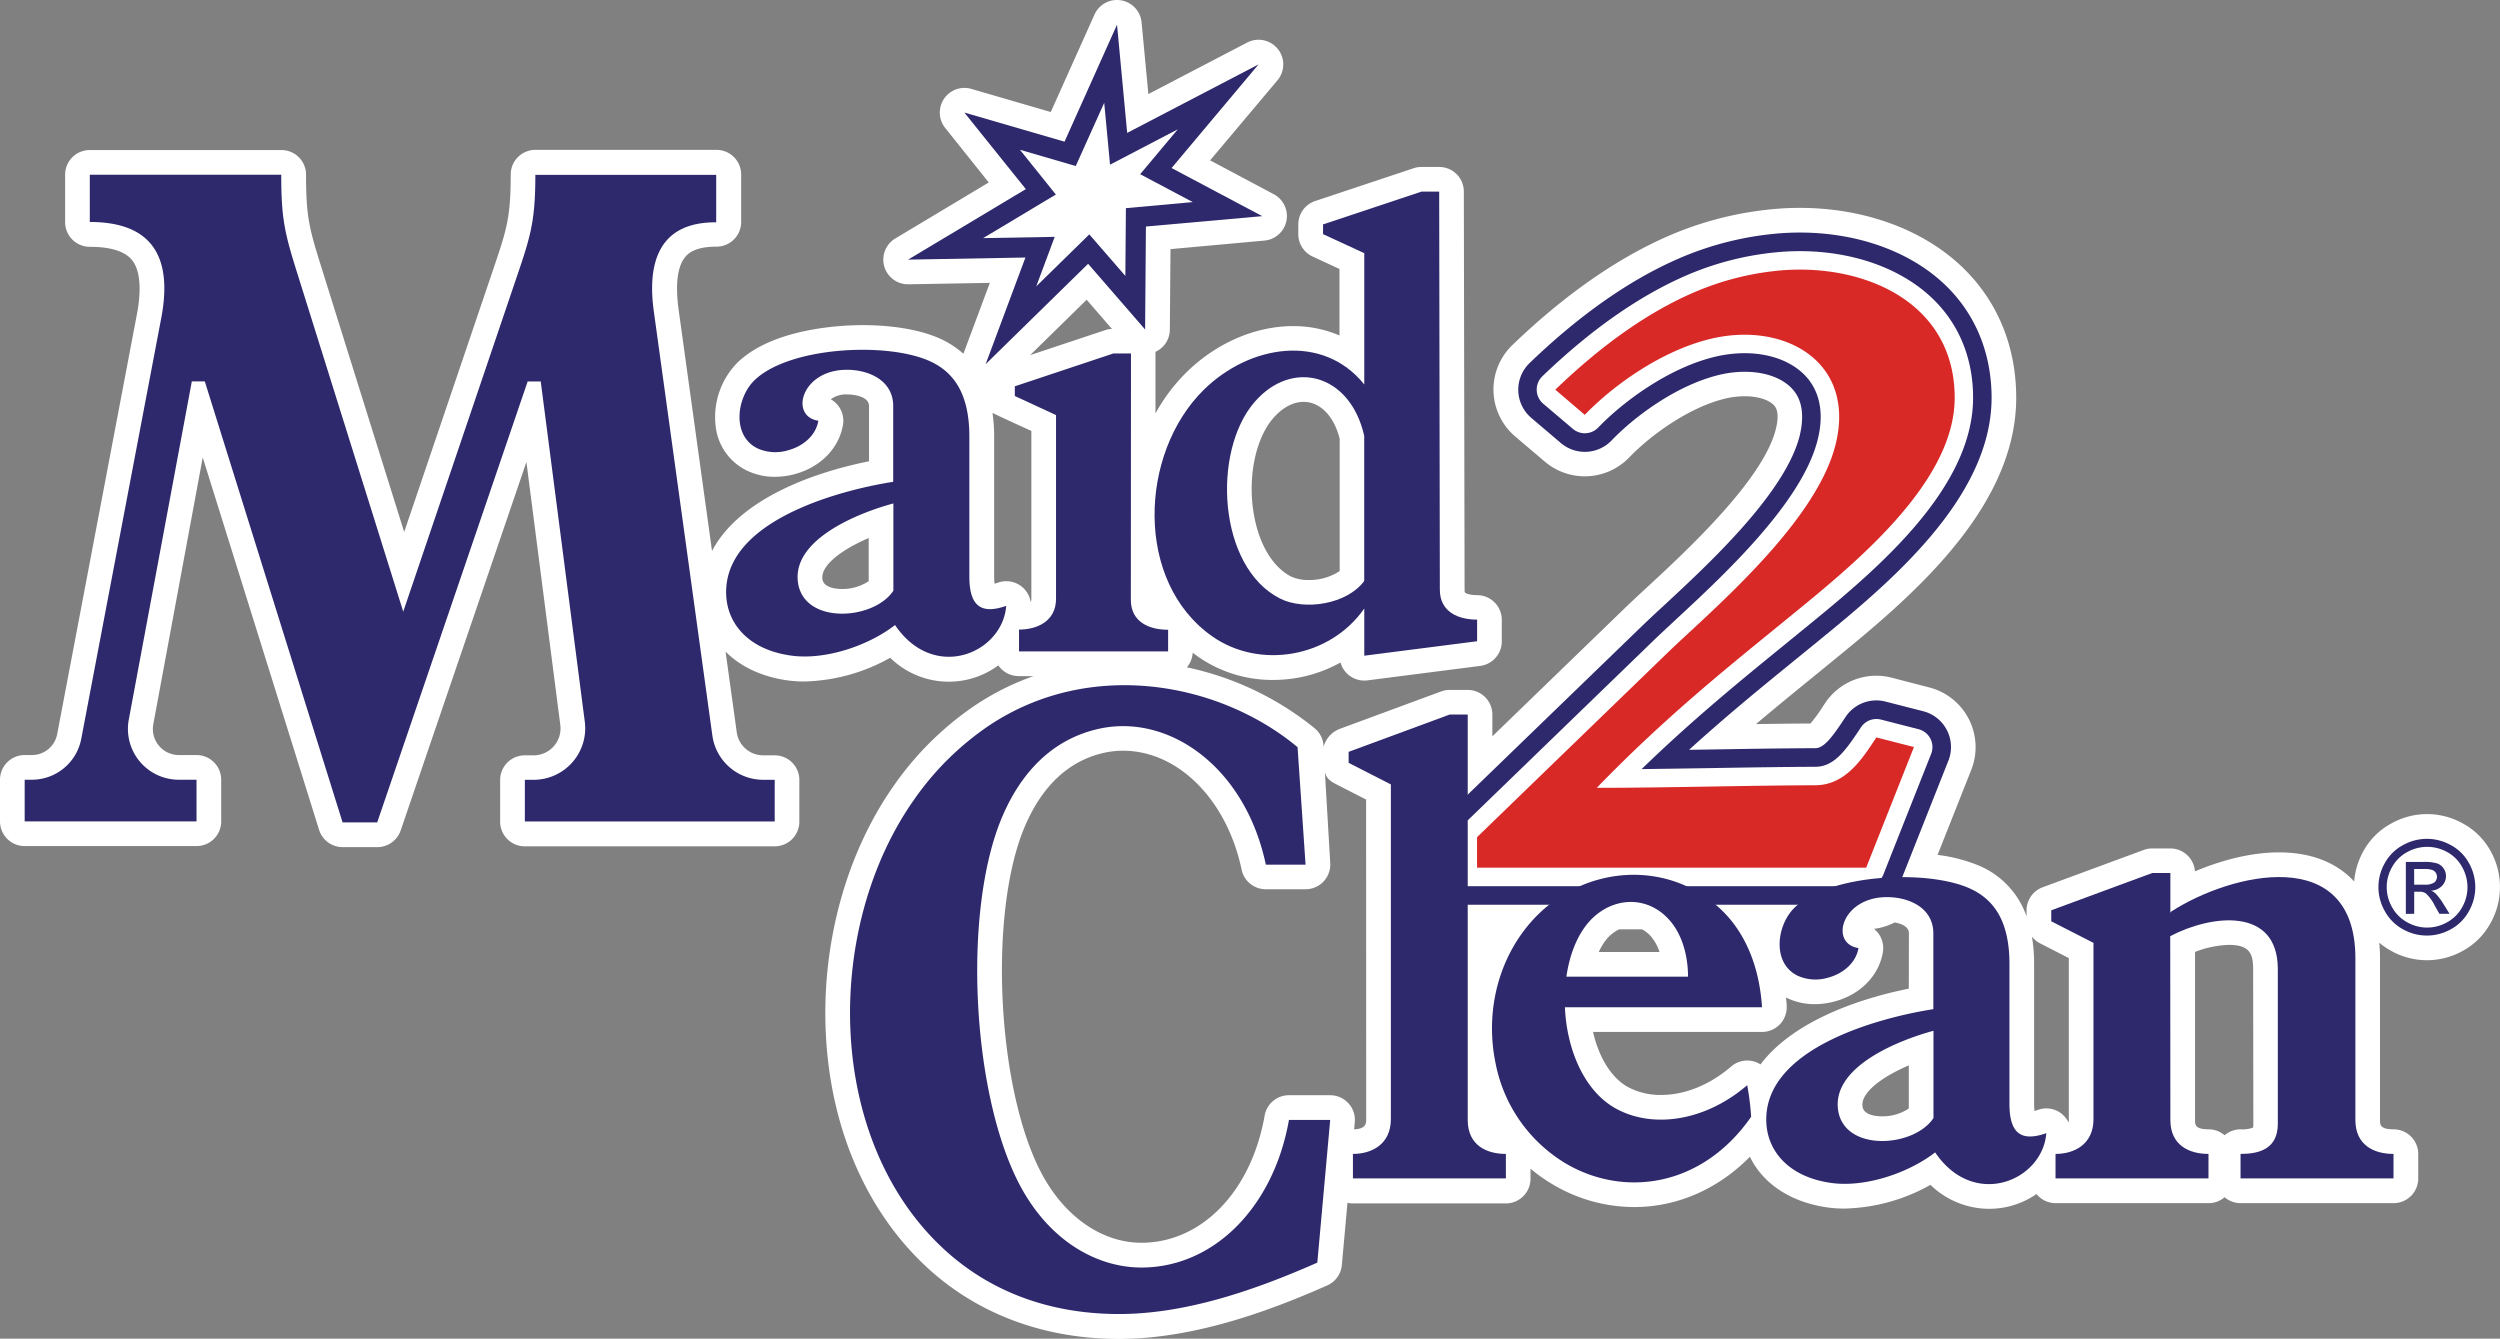 <svg xmlns="http://www.w3.org/2000/svg" viewBox="0 0 737.79 395.07"><rect x="0" y="0" width="737.79" height="395.07" fill="#808080" stroke="none"/><defs><style>.cls-1{fill:#fff;}.cls-2,.cls-3{fill:#2d296c;}.cls-3{fill-rule:evenodd;}.cls-4{fill:#d82927;}</style></defs><title>Asset 2</title><g id="Layer_2" data-name="Layer 2"><g id="Layer_1-2" data-name="Layer 1"><path class="cls-1" d="M735,251.13a20.34,20.34,0,0,0-8.23-8.14,21.53,21.53,0,0,0-21,0,20.48,20.48,0,0,0-8.26,8.14,22,22,0,0,0-2.76,9c-5.12-5.55-12.66-8.58-22.15-8.58-8.57,0-17.43,2.47-24.84,5.61a7.28,7.28,0,0,0-7.26-6.77h-5.35a7.24,7.24,0,0,0-2.52.45l-29.8,11a7.27,7.27,0,0,0-4.76,6.83v1.77a25.22,25.22,0,0,0-14.66-15.23,47.9,47.9,0,0,0-11.6-2.92l9.94-25.08a18.2,18.2,0,0,0-12.41-24.34L558.27,200a18.15,18.15,0,0,0-19.7,7.57l-.54.82a46.71,46.71,0,0,1-3.73,5.14c-5.26,0-10.66.08-16.08.16,5.53-4.66,10.82-9,15.75-13l6.69-5.47c21.62-17.64,54.28-44.3,54.36-77.75,0-14.82-5.19-27.91-15.12-37.86C568.31,68,550.54,61.35,531.15,61.35c-1.94,0-3.89.06-5.82.2a100.73,100.73,0,0,0-32.76,8c-15.33,6.65-30.89,17.5-46.23,32.27a18.2,18.2,0,0,0,.83,27l8.74,7.42a18.21,18.21,0,0,0,24.9-1.24c6.55-6.81,17.81-14.81,28.18-17.33a24.55,24.55,0,0,1,5.86-.73c4.9,0,7.81,1.52,8.91,2.94s1.06,4,.2,7.2c-4,14.8-26,35.26-37.9,46.25-2.53,2.34-4.71,4.37-6.64,6.23l-39,37.74v-6.41a7.28,7.28,0,0,0-7.28-7.28H427.8a7.14,7.14,0,0,0-2.51.45l-29.8,11a7.84,7.84,0,0,0-4.89,5.39l0-.41a7.27,7.27,0,0,0-2.6-5.1,89.13,89.13,0,0,0-37.73-18,7.25,7.25,0,0,0,1.71-4.32c.54.41,1.07.82,1.63,1.21a38.34,38.34,0,0,0,22.11,6.83,40.72,40.72,0,0,0,19.89-5.15,7.27,7.27,0,0,0,7.94,5.28l33.29-4.27a7.29,7.29,0,0,0,6.36-7.22v-6.38a7.28,7.28,0,0,0-7.28-7.28c-2.42,0-3.47-.64-3.59-.79a2,2,0,0,1-.11-.8L432,56.53a7.27,7.27,0,0,0-7.27-7.26h-5.22a7.15,7.15,0,0,0-2.3.37l-29.06,9.68a7.27,7.27,0,0,0-5,6.91V69.1a7.26,7.26,0,0,0,4.22,6.6l7.93,3.68V99a34.44,34.44,0,0,0-13.66-2.76c-11.22,0-22.71,5-31.52,13.66A52.73,52.73,0,0,0,341,122V104.32c0-.17,0-.33,0-.49a7.25,7.25,0,0,0,4.24-6.53l.19-23.78L373.15,71a7.28,7.28,0,0,0,2.77-13.68l-18.8-10L377,23.7a7.28,7.28,0,0,0-8.94-11.14l-29.16,15.2-2-21.16A7.28,7.28,0,0,0,330.84.1a6.94,6.94,0,0,0-1.2-.1A7.26,7.26,0,0,0,323,4.3l-12.9,28.76-23.47-6.83a7.18,7.18,0,0,0-2-.29,7.28,7.28,0,0,0-5.68,11.83L291.8,53.85,264.21,70.38A7.28,7.28,0,0,0,268,83.9l24.12-.42-7.81,20.92a27.1,27.1,0,0,0-7.8-4.86c-5.6-2.31-13.39-3.59-21.93-3.59-5.92,0-26.07.79-36.74,10.86a22.89,22.89,0,0,0-6.6,19.28,16.5,16.5,0,0,0,9.13,12.76,18.67,18.67,0,0,0,8.29,1.86,22.82,22.82,0,0,0,6-.82c7.54-2.07,12.94-7.62,14.12-14.5a7.28,7.28,0,0,0-1.29-5.49,7.49,7.49,0,0,0-2.31-2.07,7.48,7.48,0,0,1,4.85-1.42h.24c.63,0,6.19.21,6.19,3.43v16.29c-19.86,4-39.13,12.62-46.33,26.48l-9.88-71.37c-1-7.42-.31-12.78,2.06-15.51,1.7-2,4.78-2.94,9.14-2.94a7.28,7.28,0,0,0,7.28-7.28v-14a7.27,7.27,0,0,0-7.28-7.28H158a7.27,7.27,0,0,0-7.28,7.28c0,12.78-1.21,16.36-5.24,28.22L119.28,157,94.79,78.69c-3.55-11.33-4.47-14.8-4.47-27.13A7.27,7.27,0,0,0,83,44.28H26.5a7.27,7.27,0,0,0-7.28,7.28v14a7.28,7.28,0,0,0,7.28,7.28c6.12,0,10.3,1.3,12.42,3.86,3,3.67,2.5,10.64,1.52,15.84L16.89,216.58a7.6,7.6,0,0,1-7.55,6.25H7.28A7.28,7.28,0,0,0,0,230.11v12.3a7.28,7.28,0,0,0,7.28,7.28H58a7.28,7.28,0,0,0,7.28-7.28v-12.3A7.28,7.28,0,0,0,58,222.83h-5.2a7.69,7.69,0,0,1-7.56-9.09L59.83,135,94.15,244.85A7.28,7.28,0,0,0,101.1,250h10.26a7.29,7.29,0,0,0,6.89-4.93l37.1-108.72,10,77.56a7.94,7.94,0,0,1-7.87,9h-2.6a7.28,7.28,0,0,0-7.28,7.28v12.3a7.28,7.28,0,0,0,7.28,7.28h73.74a7.28,7.28,0,0,0,7.28-7.28v-12.3a7.28,7.28,0,0,0-7.28-7.28h-3.34a7.87,7.87,0,0,1-7.86-6.85l-3.29-23.74c4.39,4.39,10.62,7.39,18.2,8.46a35.88,35.88,0,0,0,5,.34,54.15,54.15,0,0,0,25.38-7,24.69,24.69,0,0,0,25.1,5.79,24.54,24.54,0,0,0,6.81-3.55,7.28,7.28,0,0,0,6,3.17H305a77.15,77.15,0,0,0-17.25,8.64,92.06,92.06,0,0,0-23.91,23.6c-14.06,19.94-21.4,46.59-20.13,73.13,1.35,28.25,12.1,52.92,30.25,69.48,14.74,13.44,34,20.62,55.63,20.76h.59c23.05,0,46.14-9,61.51-15.79a7.29,7.29,0,0,0,4.31-6l1.66-18.38a7.61,7.61,0,0,0,1.6.18h45.14a7.28,7.28,0,0,0,7.28-7.28V344.9a48.55,48.55,0,0,0,6.44,4.57,47.13,47.13,0,0,0,24.18,6.75c12.7,0,24.74-5.31,34.13-14.84,3.83,7.93,12,13.41,22.85,14.95a35.88,35.88,0,0,0,5.05.34,54.15,54.15,0,0,0,25.38-7A24.89,24.89,0,0,0,587,356.74a24.59,24.59,0,0,0,14-4.36,7.27,7.27,0,0,0,5.64,2.69h45.15a7.23,7.23,0,0,0,4.72-1.75,7.27,7.27,0,0,0,4.73,1.75h45.14a7.28,7.28,0,0,0,7.28-7.28v-7.23a7.28,7.28,0,0,0-7.28-7.28c-4,0-4-1.39-4-2.74V282.78a45.15,45.15,0,0,0-.23-4.58,21.1,21.1,0,0,0,3.45,2.38,21.61,21.61,0,0,0,21.26,0,20.43,20.43,0,0,0,8.12-8.13,21.63,21.63,0,0,0,2.8-10.63A21.85,21.85,0,0,0,735,251.13ZM375.72,123.44c2.69-3.12,5.87-4.84,9-4.84,4.88,0,8.92,4.15,10.64,10.87v39.06a16.1,16.1,0,0,1-9.06,2.64,12.19,12.19,0,0,1-5.23-1c-5.23-2.65-9.18-9-10.83-17.29C368,141.82,370.29,129.72,375.72,123.44ZM256.37,171.51a14,14,0,0,1-7.84,2.31c-1.63,0-5.45-.28-5.82-2.9-.58-4,5.62-8.69,13.66-12.14Zm48,5.21a1.4,1.4,0,0,1-.2.93,7.29,7.29,0,0,0-9.58-5.73c-.43.15-.79.26-1.09.34a18.47,18.47,0,0,1-.11-2.13V128.84a48.62,48.62,0,0,0-.49-7c.54.32,3.41,1.64,6.14,2.9s5.33,2.42,5.33,2.42ZM304,104.81l16.69-16.35,7.46,8.61a7.12,7.12,0,0,0-1.94.34Zm99.19,225.47c0,1.16,0,2.88-3.57,3l.2-2.13a7.29,7.29,0,0,0-7.25-7.93H380.39a7.27,7.27,0,0,0-7.17,6c-3.94,22.35-18.5,37.43-36.22,37.54h-.15c-11.34,0-22.18-7.33-29-19.61-13.62-24.55-16.37-77.69-5.35-103.38,5.14-12,13-19.25,23.25-21.59a25.66,25.66,0,0,1,5.67-.63c16.25,0,30.65,14.44,35,35.1a7.28,7.28,0,0,0,7.13,5.78H385.3a7.29,7.29,0,0,0,7.27-7.78L391,227.9c.56,2.06,1.86,2.8,3.66,3.71l8.5,4.35Zm70.75-52.87a10.88,10.88,0,0,1,3.9-3.15h6.75a9.37,9.37,0,0,1,2.68,2.15,13.41,13.41,0,0,1,2.48,4.54H471.82A17.46,17.46,0,0,1,473.94,277.41Zm89.38,49.73a14,14,0,0,1-7.84,2.31c-1.62,0-5.45-.28-5.82-2.9-.58-4.05,5.63-8.7,13.66-12.14Zm0-35.38c-17.82,3.61-35.18,10.9-43.76,22.37a7.11,7.11,0,0,0-1.35-.68,7.26,7.26,0,0,0-7.32,1.3c-6.29,5.41-13.64,8.39-20.7,8.39a20.35,20.35,0,0,1-9.46-2.18c-5-2.59-8.84-8.7-10.6-16.42H520a7.27,7.27,0,0,0,7.27-7.75c0-.82-.12-1.62-.2-2.42l.21.11a18.63,18.63,0,0,0,8.28,1.86,22.55,22.55,0,0,0,6-.83c7.53-2.06,12.94-7.61,14.11-14.49a7.31,7.31,0,0,0-1.28-5.49,7.52,7.52,0,0,0-1.35-1.41,17.78,17.78,0,0,0,6.09-1.89c1.82.31,4.22,1.12,4.22,3.23Zm47.22,38.52a5.25,5.25,0,0,1-.07,1,7.5,7.5,0,0,0-2.13-2.66,7.26,7.26,0,0,0-6.84-1.1c-.42.15-.78.26-1.09.34a18.61,18.61,0,0,1-.11-2.13V284.47a47.75,47.75,0,0,0-.65-8.08,7.06,7.06,0,0,0,2.39,2l8.5,4.35ZM665,331.65a4,4,0,0,1-.12,1.13,8.84,8.84,0,0,1-3.64.5,7.27,7.27,0,0,0-4.73,1.75,7.23,7.23,0,0,0-4.72-1.75c-4,0-4-1.39-4-2.74V280.93a29.8,29.8,0,0,1,10-2.08c6,0,7.15,2.5,7.15,7.11Z"/><path class="cls-2" d="M388.76,372.62c-18.27,8.06-38.94,15.3-59.11,15.17-21-.14-38-7.2-50.77-18.86-35.52-32.39-35.82-95.13-9.08-133a84.79,84.79,0,0,1,22-21.75c29.87-20,68.06-12.9,91.13,6.32.82,12,1.55,22.67,2.36,34.68H373.57c-6.12-29-28.8-44.74-49.42-40.07-14,3.19-22.93,13.24-28.33,25.82-12,28.06-9,83.25,5.67,109.78,9.09,16.38,23.08,23.43,35.56,23.36,21.3-.13,38.81-17.89,43.34-43.55h12.17Z"/><path class="cls-3" d="M26.5,51.56H83c0,13,1,17.21,4.8,29.3L119,180.51q16.44-48.45,32.86-96.9c4.49-13.25,6.13-17.51,6.13-32h53.37v14C193.88,65.51,191,78.3,193,92.24L210.22,217a15.14,15.14,0,0,0,15.07,13.13h3.34v12.3H154.89v-12.3h2.6a15.21,15.21,0,0,0,15.09-17.17l-13-100.38h-3.86l-44.4,130.12H101.1L60.44,112.56H56.61L38,212.41a15,15,0,0,0,14.71,17.7H58v12.3H7.28v-12.3H9.34A14.85,14.85,0,0,0,24,217.94L47.59,93.85c3.17-16.7-1.54-28.34-21.09-28.34Z"/><path class="cls-3" d="M263.65,148.57c-9.9,2.67-30,10.46-28.15,23.38,1.79,12.48,22.4,11.13,28.15,2.37Zm-22.14-24.4c-.75,4.41-4.53,7.51-8.86,8.69a12.9,12.9,0,0,1-9.11-.54c-7.7-3.78-6.17-15.11-.76-20.22,10.26-9.67,38.07-11.14,50.9-5.83,7.71,3.19,12.39,9.77,12.39,22.57v41.29c0,9.06,3.73,11.16,10.88,8.67-1.07,14-21.34,22.61-32.81,5.66-7.91,6.14-20.74,10.45-30.78,9-12-1.69-18.29-8.84-19-17.08-1.81-22.68,33.87-31.79,49.24-34.19V119.84c0-7.38-6.83-10.59-13.33-10.71C236.58,108.87,232.79,122.84,241.51,124.17Z"/><path class="cls-2" d="M333.73,177c0,6.63,5.49,8.85,11,8.85v6.38h-44V185.8c5.41,0,10.92-2.51,10.92-9.08V122.5l-12.16-5.63V114l29.06-9.68h5.22Z"/><path class="cls-2" d="M402.6,171.46V128.61c-4.14-18.34-21.28-22.81-32.39-9.93-12.59,14.58-10.81,48.66,7.53,57.95C385,180.29,397.54,178.35,402.6,171.46ZM424.92,174c0,6.64,5.49,8.86,11,8.86v6.38l-33.3,4.27V179.58c-10.18,14.58-30.89,18-44.84,8.24-23-16.1-21.62-54-2.52-72.79,13.5-13.29,35.11-16.79,47.36-1.57V74.72L390.45,69.1V66.22l29.06-9.67h5.22Z"/><path class="cls-2" d="M433.15,330.54c0,7.51,5.63,10,11.26,10v7.23H399.27v-7.23c5.55,0,11.2-2.84,11.2-10.28V231.5L398,225.13v-3.25l29.8-11h5.35Z"/><path class="cls-2" d="M640.51,330.54c0,7.51,5.63,10,11.25,10v7.23H606.62v-7.23c5.56,0,11.2-2.84,11.2-10.28v-52l-12.46-6.37v-3.25l29.8-11h5.35V269.4l.23-.37c17.55-11.38,54.37-20.27,54.37,13.75v47.76c0,7.51,5.63,10,11.25,10v7.23H661.22v-7.23c5.56,0,11-1.48,11-8.91V286c0-18.5-19.68-16.08-31.75-9.72Z"/><path class="cls-2" d="M433.15,267a10.93,10.93,0,0,1-10.92-10.92V249.7a11,11,0,0,1,3.33-7.85l58.92-57c1.86-1.79,4-3.8,6.53-6.12,13.27-12.3,35.48-32.88,40-49.71,1-3.93,1.65-9.46-1.46-13.51-2.82-3.68-8.18-5.79-14.68-5.79a32.14,32.14,0,0,0-7.58.93c-12.6,3.07-25,12.34-31.71,19.36a10.93,10.93,0,0,1-14.93.75l-8.74-7.43a10.93,10.93,0,0,1-.5-16.19C466.1,93,480.93,82.58,495.47,76.28a93.27,93.27,0,0,1,30.36-7.47c1.76-.12,3.55-.18,5.32-.18,17.47,0,33.36,5.88,43.6,16.14,8.53,8.55,13,19.86,13,32.7-.07,30-31.13,55.36-51.68,72.14l-6.69,5.45c-9.44,7.69-19.84,16.16-30.91,26.22l6.58-.1c10.19-.17,20.72-.34,30.66-.38,2.42,0,4.73-2.83,8.4-8.4l.54-.81a10.92,10.92,0,0,1,9.1-4.89,10.71,10.71,0,0,1,2.71.35l11.1,2.84a10.91,10.91,0,0,1,7.44,14.6l-14.1,35.59c-1.66,4.19-7.09,4.16-11.6,4.16L538.85,267h-46.4l-10.56-2.66L470.13,267Z"/><path class="cls-1" d="M569.7,218a5.46,5.46,0,0,1,.21,4.49l-14.1,35.6a5.46,5.46,0,0,1-5.08,3.45H433.15V242.1l55.13-53.36c1.81-1.75,4-3.74,6.45-6.05,13.7-12.69,36.62-33.93,41.53-52.29,2-7.33,1.14-13.64-2.4-18.25-3.86-5-10.79-7.92-19-7.92a37.77,37.77,0,0,0-8.87,1.09c-13.74,3.34-27.09,13.33-34.35,20.87a5.46,5.46,0,0,1-7.47.37l-8.74-7.42a5.47,5.47,0,0,1-.25-8.1c14.25-13.7,28.53-23.71,42.47-29.75a87.68,87.68,0,0,1,28.56-7c1.64-.12,3.31-.17,4.95-.17,16,0,30.52,5.3,39.73,14.54,7.49,7.5,11.43,17.47,11.4,28.83-.06,27.43-29.92,51.79-49.68,67.92l-6.68,5.45c-12.5,10.19-26.39,21.5-41.46,36.11,6.84-.08,13.83-.19,20.67-.3,10.19-.17,20.72-.34,30.59-.38,5.37,0,8.75-4.51,12.94-10.85l.54-.81a5.45,5.45,0,0,1,4.54-2.44,5.76,5.76,0,0,1,1.36.17l11.09,2.84A5.48,5.48,0,0,1,569.7,218Z"/><path class="cls-4" d="M553.75,217.63l11.09,2.83-14.1,35.6H435.9v-9l56.18-54.38c12.19-11.8,43.24-37.6,49.46-60.85,6.64-24.8-14.69-37.19-36.85-31.8-14.39,3.5-28.59,13.66-37,22.4L459,115c14.1-13.57,27.7-23,40.84-28.67a82.55,82.55,0,0,1,26.78-6.61c24.45-1.66,50.31,10,50.24,37.75-.06,25.7-31.2,50.23-49.57,65.25-16.42,13.43-35.12,28.18-56.06,49.78,20.58,0,43.69-.69,64.55-.76C544.85,231.69,549.81,223.55,553.75,217.63Z"/><path class="cls-3" d="M290.14,70.27l21.12-.37-5.45,14.61,15.66-15.34,10.64,12.26.16-20L352,59.64l-15.52-8.23,11.11-13.25-20,10.44-1.72-18.26L317.47,49,301,44.2,311.6,57.41ZM268,76.62l34.74-20.81L284.6,33.22l29.56,8.59L329.65,7.28l3,31.94L371.42,19,345.75,49.59l26.76,14.2-34.33,3.06-.24,30.39L321.12,77.85l-30.24,29.62L302.62,76Z"/><path class="cls-2" d="M712.46,261.07h3a4.83,4.83,0,0,0,2.94-.64,2.17,2.17,0,0,0,.41-2.9,2.18,2.18,0,0,0-1.05-.8,7.64,7.64,0,0,0-2.49-.27h-2.82ZM710,269.71V254.37h5.28a12.69,12.69,0,0,1,3.92.43,3.8,3.8,0,0,1,1.94,1.48,3.89,3.89,0,0,1,.71,2.25,4.07,4.07,0,0,1-1.2,2.92,4.73,4.73,0,0,1-3.2,1.4,4.26,4.26,0,0,1,1.31.82,17.2,17.2,0,0,1,2.27,3l1.87,3h-3l-1.37-2.42a12.27,12.27,0,0,0-2.6-3.57,3.18,3.18,0,0,0-2-.52h-1.46v6.51Zm6.27-19.79a12.14,12.14,0,0,0-5.86,1.54,11.07,11.07,0,0,0-4.46,4.41,11.89,11.89,0,0,0,0,11.88,11.27,11.27,0,0,0,4.41,4.41,11.9,11.9,0,0,0,11.85,0,11.27,11.27,0,0,0,4.41-4.41,12,12,0,0,0,1.57-5.92,12.14,12.14,0,0,0-1.6-6,11,11,0,0,0-4.46-4.41A12.12,12.12,0,0,0,716.25,249.92Zm0-2.37a14.65,14.65,0,0,1,7,1.85,13.13,13.13,0,0,1,5.33,5.27,14.36,14.36,0,0,1,0,14.26,13.3,13.3,0,0,1-5.28,5.29,14.37,14.37,0,0,1-14.21,0,13.39,13.39,0,0,1-5.29-5.29,14.3,14.3,0,0,1,0-14.26,13.3,13.3,0,0,1,5.35-5.27A14.62,14.62,0,0,1,716.25,247.55Z"/><path class="cls-3" d="M570.6,304.2c-9.9,2.67-30,10.46-28.15,23.38,1.79,12.47,22.4,11.13,28.15,2.37Zm-22.13-24.41c-.76,4.41-4.54,7.52-8.86,8.7a12.87,12.87,0,0,1-9.12-.55c-7.69-3.78-6.17-15.11-.75-20.21,10.25-9.68,38.06-11.14,50.89-5.83,7.71,3.19,12.39,9.76,12.39,22.57v41.29c0,9.06,3.73,11.16,10.88,8.66-1.07,14-21.34,22.62-32.81,5.67-7.91,6.13-20.74,10.45-30.77,9-12-1.7-18.3-8.85-19-17.08-1.81-22.68,33.87-31.8,49.24-34.19V275.46c0-7.37-6.83-10.58-13.33-10.7C543.53,264.5,539.74,278.47,548.47,279.79Z"/><path class="cls-3" d="M520,297.26c-.76-11.77-4.82-22.44-13-29.68-15.5-13.74-38.63-12-53.16,2.38-11,10.89-15.87,27.53-12.45,43.93a44.22,44.22,0,0,0,20.46,29.33c17.14,10.26,40.36,7.33,54.94-13.64a79.86,79.86,0,0,0-1.16-9.32c-12,10.31-27.14,12.93-38.26,7.16-9.84-5.1-15-17.72-15.54-30.16ZM468.23,272.9c6.41-8.11,17.54-9.29,24.53-1.27,3.51,4,5.37,10,5.41,16.6h-35.9C463.12,282.28,465.11,276.85,468.23,272.9Z"/></g></g></svg>
